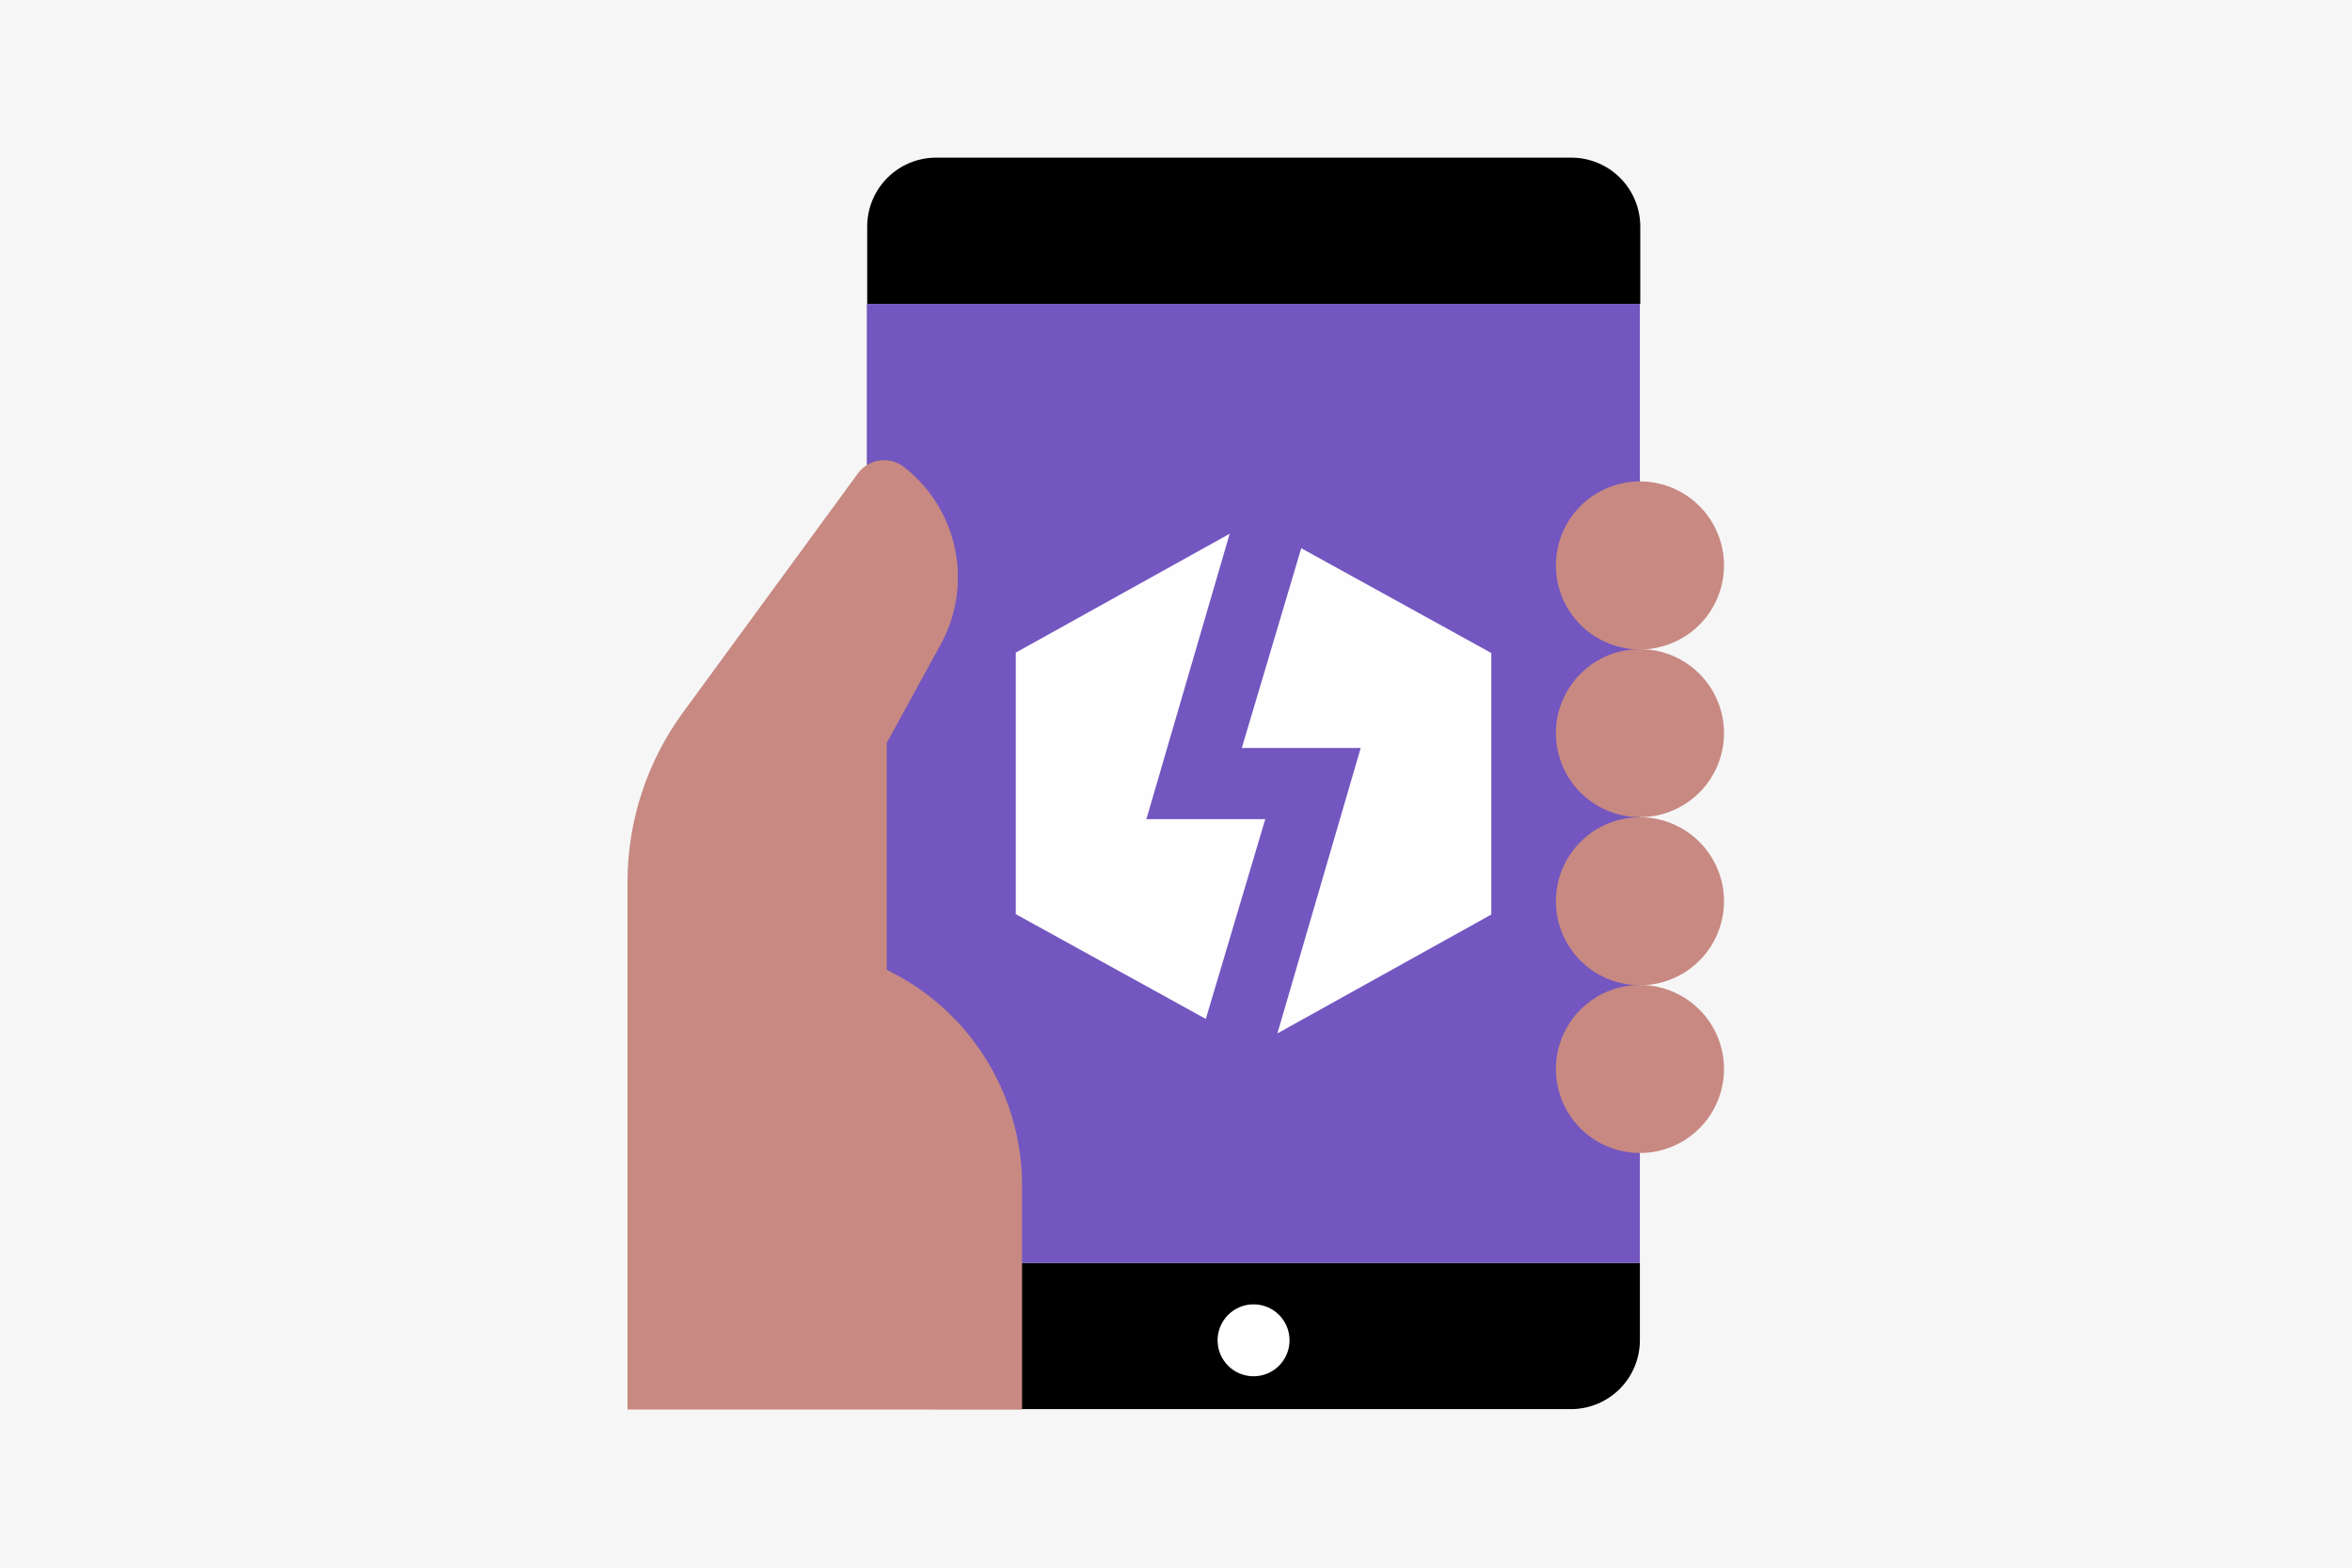 <svg width="558" height="372" viewBox="0 0 558 372" fill="none" xmlns="http://www.w3.org/2000/svg">
<rect width="558" height="372" fill="#F6F6F6"/>
<g clip-path="url(#clip0)">
<path d="M205.645 299.676V318.044C205.651 322.373 207.373 326.523 210.434 329.583C213.495 332.644 217.644 334.366 221.973 334.373H372.729C377.057 334.366 381.207 332.644 384.267 329.583C387.328 326.523 389.051 322.373 389.057 318.044V299.676H205.645Z" fill="black"/>
<path d="M389.151 72.104V53.735C389.145 51.585 388.716 49.456 387.887 47.472C387.059 45.487 385.848 43.686 384.323 42.169C382.798 40.653 380.989 39.452 379 38.635C377.011 37.818 374.88 37.4 372.73 37.407H222.067C217.738 37.413 213.589 39.136 210.528 42.196C207.467 45.257 205.745 49.407 205.738 53.735V72.104H389.151Z" fill="black"/>
<path d="M205.645 72.103H389.057V299.676H205.645V72.103Z" fill="#7356BF"/>
<path d="M297.402 326.58C302.116 326.58 305.937 322.759 305.937 318.045C305.937 313.331 302.116 309.51 297.402 309.51C292.688 309.51 288.867 313.331 288.867 318.045C288.867 322.759 292.688 326.58 297.402 326.58Z" fill="white"/>
<path d="M403.164 148.271C400.375 151.06 396.822 152.959 392.954 153.729C389.085 154.498 385.076 154.103 381.432 152.594C377.788 151.084 374.673 148.528 372.482 145.249C370.291 141.969 369.121 138.114 369.121 134.169C369.121 130.225 370.291 126.37 372.482 123.09C374.673 119.811 377.788 117.255 381.432 115.745C385.076 114.236 389.085 113.841 392.954 114.61C396.822 115.38 400.375 117.279 403.164 120.068C405.017 121.919 406.487 124.117 407.49 126.537C408.493 128.957 409.009 131.55 409.009 134.169C409.009 136.789 408.493 139.382 407.49 141.802C406.487 144.221 405.017 146.42 403.164 148.271Z" fill="#C78982"/>
<path d="M403.164 188.071C400.375 190.86 396.822 192.759 392.954 193.528C389.085 194.298 385.076 193.903 381.432 192.393C377.788 190.884 374.673 188.328 372.482 185.048C370.291 181.769 369.121 177.913 369.121 173.969C369.121 170.025 370.291 166.169 372.482 162.89C374.673 159.61 377.788 157.054 381.432 155.545C385.076 154.036 389.085 153.641 392.954 154.41C396.822 155.179 400.375 157.079 403.164 159.868C405.017 161.719 406.487 163.917 407.49 166.337C408.493 168.756 409.009 171.35 409.009 173.969C409.009 176.588 408.493 179.182 407.49 181.602C406.487 184.021 405.017 186.22 403.164 188.071Z" fill="#C78982"/>
<path d="M403.164 227.963C400.375 230.752 396.822 232.651 392.954 233.421C389.085 234.19 385.076 233.795 381.432 232.286C377.788 230.777 374.673 228.22 372.482 224.941C370.291 221.661 369.121 217.806 369.121 213.862C369.121 209.918 370.291 206.062 372.482 202.782C374.673 199.503 377.788 196.947 381.432 195.438C385.076 193.928 389.085 193.533 392.954 194.303C396.822 195.072 400.375 196.971 403.164 199.76C405.017 201.611 406.487 203.81 407.49 206.229C408.493 208.649 409.009 211.242 409.009 213.862C409.009 216.481 408.493 219.075 407.49 221.494C406.487 223.914 405.017 226.112 403.164 227.963Z" fill="#C78982"/>
<path d="M403.164 267.763C400.375 270.552 396.822 272.451 392.954 273.221C389.085 273.99 385.076 273.595 381.432 272.086C377.788 270.576 374.673 268.02 372.482 264.741C370.291 261.461 369.121 257.606 369.121 253.662C369.121 249.717 370.291 245.862 372.482 242.582C374.673 239.303 377.788 236.747 381.432 235.237C385.076 233.728 389.085 233.333 392.954 234.102C396.822 234.872 400.375 236.771 403.164 239.56C405.017 241.411 406.487 243.609 407.49 246.029C408.493 248.449 409.009 251.042 409.009 253.662C409.009 256.281 408.493 258.874 407.49 261.294C406.487 263.714 405.017 265.912 403.164 267.763Z" fill="#C78982"/>
<path d="M242.476 281.401V334.467H148.867V209.316C148.881 194.838 153.494 180.739 162.041 169.053L203.511 112.368C204.123 111.525 204.9 110.815 205.794 110.281C206.688 109.747 207.681 109.4 208.713 109.261C209.746 109.122 210.795 109.194 211.799 109.473C212.802 109.752 213.739 110.232 214.551 110.884C220.739 115.728 225.004 122.614 226.584 130.312C228.165 138.01 226.958 146.019 223.179 152.91L210.376 176.289V230.097L211.767 230.842C221.035 235.637 228.804 242.892 234.221 251.811C239.638 260.73 242.495 270.968 242.477 281.403L242.476 281.401Z" fill="#C78982"/>
<path d="M291.735 126.654L271.974 194.379H300.178L286.076 241.786L240.988 216.923V154.858L291.735 126.654ZM294.611 177.494L308.713 130.087L353.801 154.95V217.015L303.053 245.219L322.814 177.494H294.611Z" fill="#FEFEFE"/>
</g>
<defs>
<clipPath id="clip0">
<rect width="260.135" height="297.061" fill="white" transform="translate(148.863 37.407)"/>
</clipPath>
</defs>
</svg>
